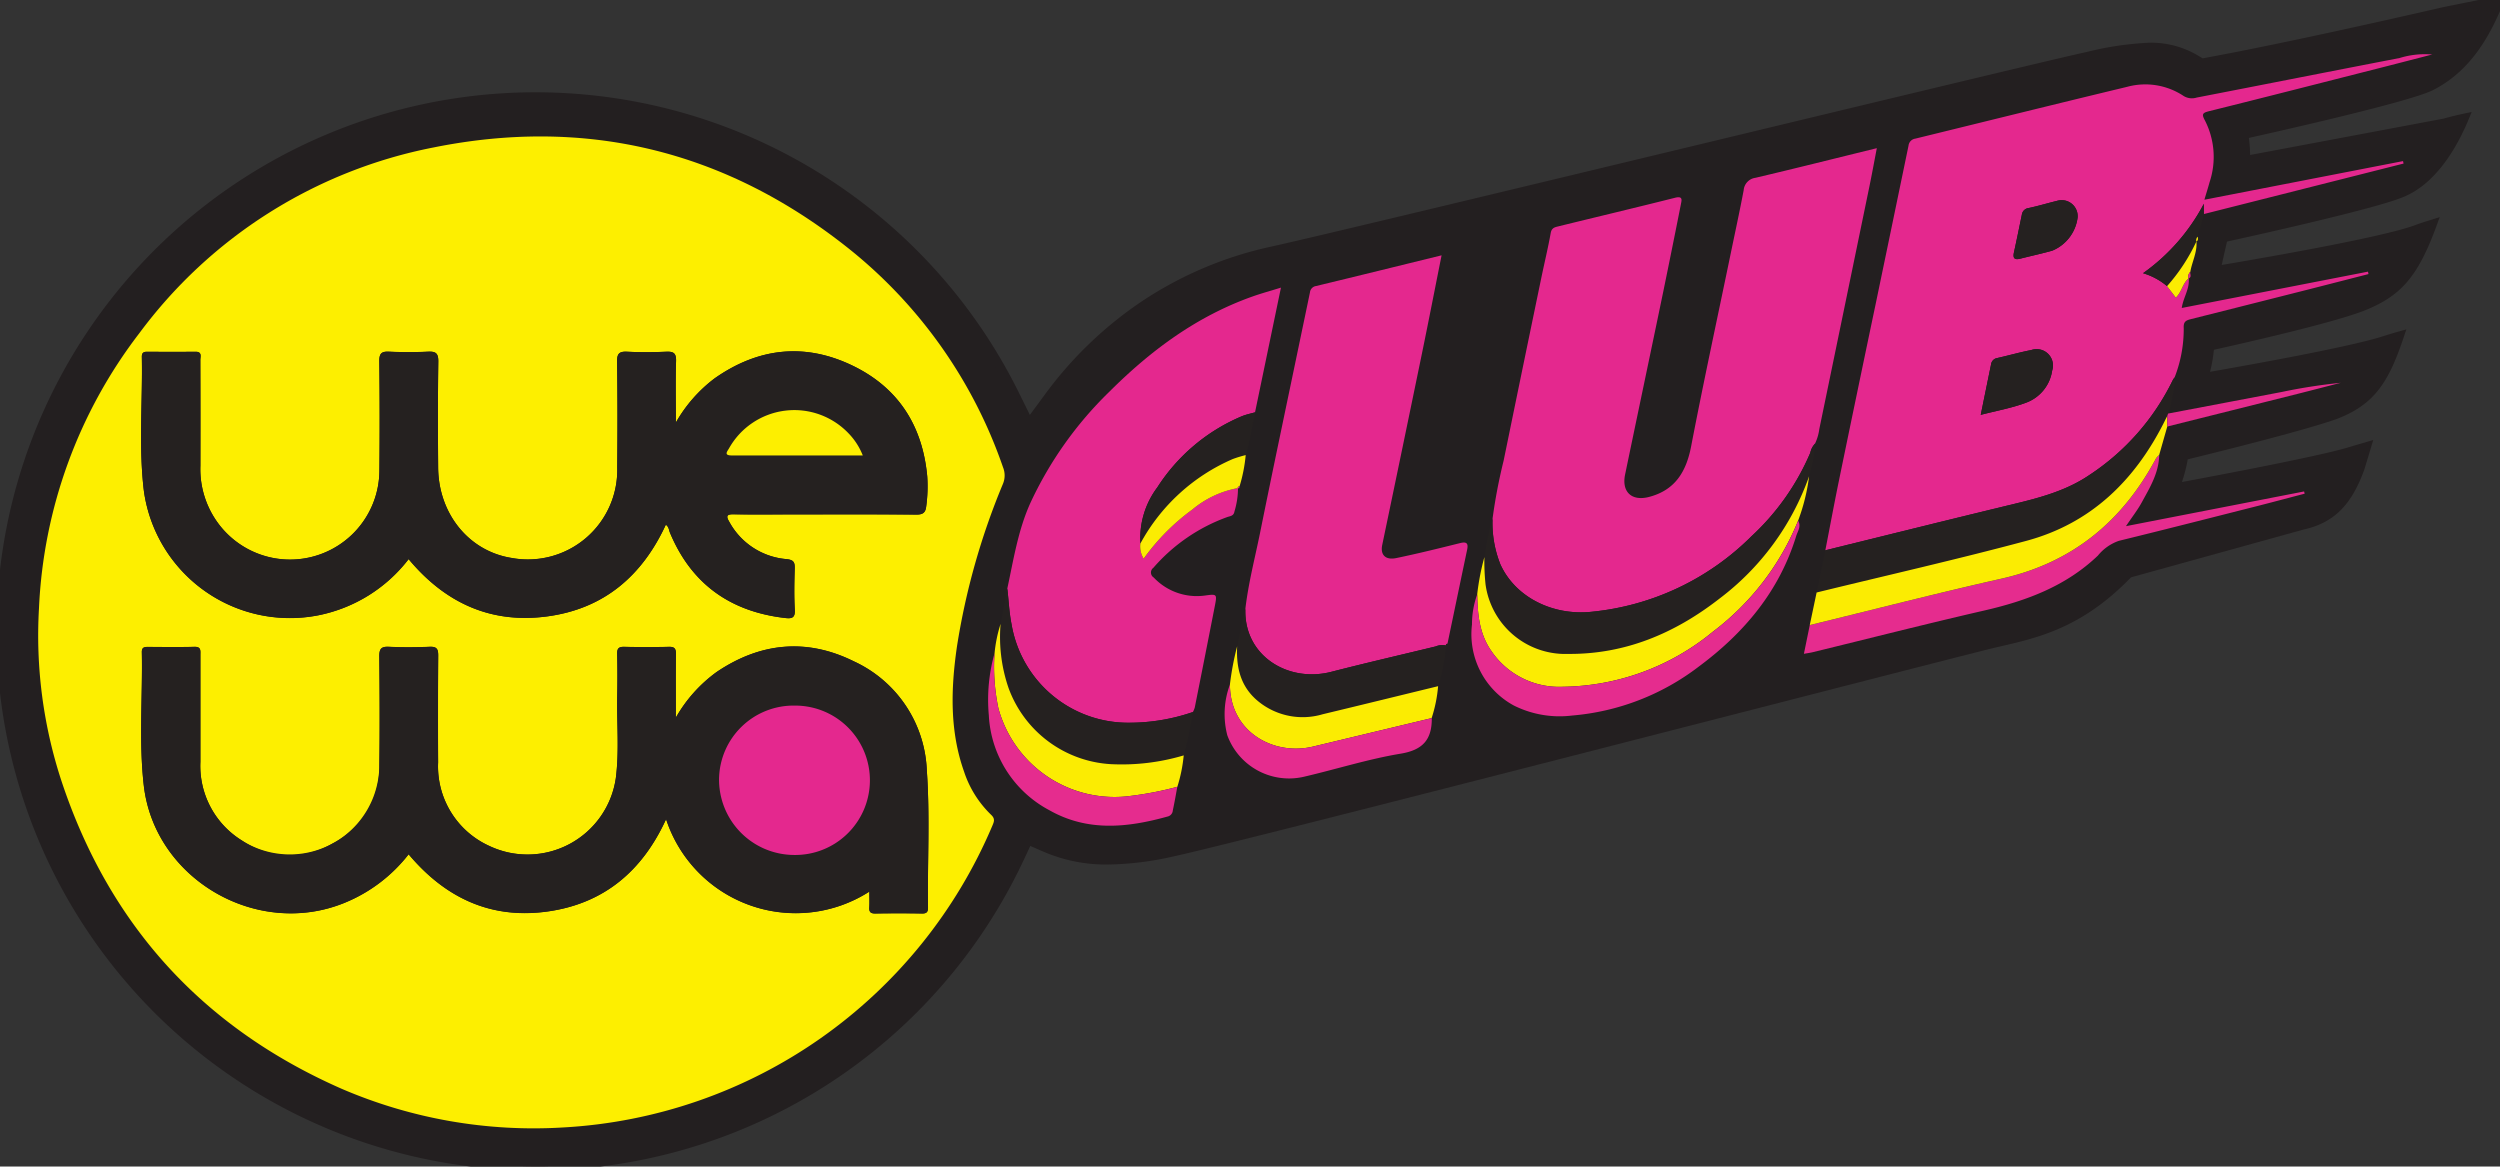 <svg xmlns="http://www.w3.org/2000/svg" xmlns:xlink="http://www.w3.org/1999/xlink" width="295.272" height="137.775" viewBox="0 0 295.272 137.775"><rect x="0" y="0" width="295.272" height="137.775" fill="#333333" stroke="none"/><defs><clipPath id="a"><rect width="295.272" height="137.775" fill="none"/></clipPath></defs><g clip-path="url(#a)"><path d="M283.534,22.86c3.916-1.514,6.347-5.991,7.571-8.95-.756.161-1.57.356-2.381.587l-23.479,4.414a14.393,14.393,0,0,0-.2-3.006c4.5-1,19.2-4.325,22.015-5.673,3.559-1.78,6.164-5,8.207-10.232l-6.6,1.334-.468.107c-11.186,2.568-20.879,4.634-27.292,5.818l-.847.156-.741-.438a10.3,10.3,0,0,0-5.468-1.432,36.917,36.917,0,0,0-7.308,1.088c-3.148.675-23.228,5.506-44.487,10.62l-.1.024c-23.047,5.544-46.879,11.278-51.731,12.343A44,44,0,0,0,134.56,36.4a45.576,45.576,0,0,0-10.768,10.523l-2.239,3.04-1.672-3.385a63.169,63.169,0,1,0,.611,54.711l.947-2.03,2.054.895a18.108,18.108,0,0,0,7.378,1.454,36.287,36.287,0,0,0,7.541-.927c5.1-1.081,42.912-10.792,70.525-17.882l.059-.015c13.237-3.4,24.67-6.334,26.275-6.717q.47-.112.937-.219l.069-.016c4.341-1.007,9.261-2.15,14.728-7.657l.43-.433,20.552-5.692.053-.012c3.34-.756,5.3-2.729,6.757-6.805l.76-2.527c-.661.194-1.384.407-2.147.635-.089.028-.18.055-.276.082-3.517.994-13.269,2.872-20.192,4.159a18.557,18.557,0,0,0,1.014-3.736c5.94-1.456,14.127-3.536,17.718-4.778,4.412-1.643,6-4.167,7.763-9.429-.383.108-.8.23-1.245.365-.344.114-.7.227-1.078.338-4.067,1.2-14.146,3.045-20.78,4.2a16.766,16.766,0,0,0,.679-3.635c6.2-1.382,15.568-3.58,18.494-4.871,3.806-1.62,5.693-3.748,7.829-9.613-.647.2-1.272.4-1.8.591-.11.043-.223.086-.344.128-3.867,1.357-16.069,3.529-23.433,4.772.26-1.2.559-2.539.855-3.8,4.8-1.054,17.732-3.953,20.92-5.256" transform="translate(0)" fill="#231f20" stroke="#231f20" stroke-width="1"/><path d="M81.6,187.173a57.318,57.318,0,0,1-26.14-4.582q-24.6-10.829-33.063-36.334a55.1,55.1,0,0,1-2.657-20.414,57.472,57.472,0,0,1,11.84-32.464,56.782,56.782,0,0,1,34.74-21.951c18.036-3.641,34.43.366,48.855,11.778a56.607,56.607,0,0,1,18.428,26,2.552,2.552,0,0,1-.017,1.964,83.188,83.188,0,0,0-5.44,19.29c-.708,4.943-.851,9.89.859,14.7a12.523,12.523,0,0,0,3.193,5.087c.5.469.34.824.144,1.285A58.542,58.542,0,0,1,81.6,187.173m36.218-27.856c0,.719.028,1.29-.008,1.857-.034.549.168.729.722.72q2.755-.043,5.51,0c.578.01.708-.22.7-.741-.069-5.387.242-10.786-.14-16.161a14.816,14.816,0,0,0-8.629-12.885c-5.568-2.756-11.031-2.217-16.181,1.256a17.028,17.028,0,0,0-4.833,5.4c0-2.694-.018-5.095.012-7.5.008-.628-.146-.879-.823-.863q-2.639.063-5.28,0c-.655-.015-.854.193-.838.841.04,1.643.038,3.287.007,4.93-.061,3.245.249,6.5-.165,9.735a10.541,10.541,0,0,1-14.936,8.013,10.311,10.311,0,0,1-6.053-9.871q-.03-6.306.011-12.613c.006-.776-.173-1.074-1.006-1.041-1.6.065-3.216.077-4.82,0-.932-.047-1.14.271-1.131,1.152.042,4.28.063,8.562.005,12.842a10.082,10.082,0,0,1-5.546,9.249,10.013,10.013,0,0,1-10.682-.361,10.355,10.355,0,0,1-4.909-9.3q0-6.306,0-12.613c0-.5.1-.985-.707-.964-1.835.047-3.673.022-5.51.009-.452,0-.715.09-.7.626.1,5.233-.362,10.489.227,15.7,1.257,11.123,13.42,18.15,23.779,13.873a18.373,18.373,0,0,0,7.506-5.706c4.317,5.138,9.7,7.694,16.418,6.753,6.664-.933,11.193-4.784,13.989-10.9a16.113,16.113,0,0,0,24.013,8.55M63.4,120.046c4.295,5.159,9.7,7.665,16.4,6.757,6.685-.906,11.189-4.792,13.977-10.828.364.266.361.641.487.944,2.531,6.073,7.14,9.332,13.623,10.08.784.091,1.176-.022,1.122-.98-.091-1.6-.06-3.21-.01-4.814.024-.767-.093-1.079-1-1.165a8.476,8.476,0,0,1-6.726-4.4c-.395-.662-.329-.906.514-.891,2.257.04,4.515.014,6.773.013,4.936,0,9.873-.019,14.808.02.774.006,1.081-.229,1.163-.974a17.438,17.438,0,0,0,.121-3.541c-.556-5.993-3.427-10.494-8.869-13.1-5.654-2.706-11.13-2.067-16.251,1.534a17.109,17.109,0,0,0-4.571,5.216c0-2.616-.05-4.937.024-7.255.03-.945-.293-1.151-1.162-1.114-1.528.065-3.064.076-4.59,0-.937-.049-1.227.2-1.213,1.176.059,4.165.057,8.332.017,12.5A10.56,10.56,0,0,1,75.561,119.9c-5.031-.793-8.634-5.2-8.677-10.687-.032-4.166-.04-8.332.018-12.5.014-.99-.3-1.221-1.226-1.175-1.527.075-3.063.073-4.59,0-.9-.043-1.162.219-1.151,1.132q.072,6.42.011,12.842a10.554,10.554,0,0,1-18.556,6.908,10.776,10.776,0,0,1-2.587-7.4q.013-6.249-.007-12.5c0-.4.234-.977-.564-.971-1.913.015-3.826.011-5.74,0-.439,0-.614.163-.605.607.1,5.271-.39,10.569.239,15.81a17.416,17.416,0,0,0,20.564,14.716,17.861,17.861,0,0,0,10.71-6.647" transform="translate(-15.135 -54.008)" fill="#fdef00"/><path d="M980.947,54.193c.147,1.219-.626,2.22-.818,3.5l21.994-4.29.063.286c-2.45.628-4.9,1.26-7.351,1.882q-6.842,1.734-13.688,3.456c-.564.142-.834.329-.783,1.064a15.63,15.63,0,0,1-1.072,5.785,3.517,3.517,0,0,0-.241.375,28.117,28.117,0,0,1-9.877,11.2c-3.071,2.071-6.622,2.847-10.15,3.7-7,1.693-13.993,3.436-20.989,5.159.549-2.818,1.073-5.642,1.652-8.454q2.117-10.279,4.274-20.549,1.956-9.4,3.9-18.794a.934.934,0,0,1,.8-.82c8.34-2.042,16.672-4.112,25.02-6.12a8.166,8.166,0,0,1,6.681,1.088,1.873,1.873,0,0,0,1.533.181c7.988-1.548,15.97-3.129,23.959-4.67a10.116,10.116,0,0,1,3.856-.417c-2.152.554-4.3,1.114-6.458,1.662C996.624,31.1,990,32.8,983.363,34.449c-.771.192-.909.342-.5,1.089a9.435,9.435,0,0,1,.548,7.315c-.169.619-.363,1.231-.608,2.055l23.461-4.563.064.291L982.738,46.6q0-.606,0-1.212a23.346,23.346,0,0,1-7.18,8.2,7.909,7.909,0,0,1,2.837,1.53l1.037,1.355c.724-.714.8-1.7,1.516-2.274M956.388,70.317c1.884-.49,3.654-.8,5.311-1.421a4.783,4.783,0,0,0,3.127-3.812,1.93,1.93,0,0,0-2.471-2.423c-1.347.258-2.668.644-4.009.94a.874.874,0,0,0-.739.756c-.4,1.926-.788,3.852-1.219,5.96m11.449-23.366a1.89,1.89,0,0,0-2.458-1.906c-1.108.269-2.2.6-3.315.839a.918.918,0,0,0-.82.794c-.307,1.487-.608,2.976-.933,4.459-.155.707.1.9.769.727,1.251-.322,2.517-.59,3.76-.942a4.9,4.9,0,0,0,3-3.972" transform="translate(-722.446 -21.318)" fill="#e4288e"/><path d="M767.051,119.838a64.274,64.274,0,0,1,1.3-6.787q2.209-10.779,4.443-21.552c.369-1.784.8-3.557,1.122-5.349.1-.572.468-.665.849-.758,4.613-1.135,9.236-2.23,13.843-3.392.928-.234.777.277.681.763q-1.027,5.186-2.092,10.365c-1.491,7.19-3.007,14.374-4.5,21.565-.425,2.053.776,3.179,2.828,2.644,3.072-.8,4.392-2.966,4.971-5.974,1.473-7.649,3.125-15.263,4.7-22.892.507-2.45,1.039-4.9,1.506-7.355a1.608,1.608,0,0,1,1.392-1.471c4.732-1.113,9.448-2.3,14.335-3.5-.306,1.582-.579,3.082-.887,4.575q-2.949,14.3-5.906,28.6a5.717,5.717,0,0,1-.507,1.72,2.269,2.269,0,0,0-.566,1.092,28.785,28.785,0,0,1-6.945,9.853,31.02,31.02,0,0,1-18.887,8.918c-4.572.481-8.984-1.707-10.756-5.578a13.132,13.132,0,0,1-.931-5.483" transform="translate(-590.759 -58.645)" fill="#e4288e"/><path d="M544.908,171.48a9.638,9.638,0,0,1-.422,2.774c-.084.516-.484.537-.821.645a21,21,0,0,0-8.753,6,.693.693,0,0,0,.044,1.152,6.992,6.992,0,0,0,6.008,2.132c1.478-.2,1.489-.21,1.189,1.32q-1.165,5.955-2.354,11.906a2.812,2.812,0,0,1-.221.526,23.07,23.07,0,0,1-7.516,1.265,13.957,13.957,0,0,1-13.893-11.585c-.28-1.4-.344-2.849-.507-4.275.736-3.406,1.263-6.861,2.716-10.082a44.315,44.315,0,0,1,9.336-13.155c4.885-4.875,10.317-8.906,16.887-11.239,1.056-.375,2.14-.67,3.379-1.055l-3.061,14.728c-.51.148-1.036.255-1.527.45a21.97,21.97,0,0,0-10.012,8.412,10.016,10.016,0,0,0-2,6.63,2.764,2.764,0,0,0,.389,1.79A25.737,25.737,0,0,1,539.531,174a11.711,11.711,0,0,1,5.377-2.525" transform="translate(-398.688 -113.839)" fill="#e4288e"/><path d="M639.989,172.92c.359-3.048,1.141-6.017,1.747-9.017,1.533-7.593,3.139-15.171,4.716-22.755.386-1.857.779-3.712,1.161-5.57a.844.844,0,0,1,.726-.743c4.9-1.181,9.8-2.392,14.819-3.625-.785,3.931-1.527,7.748-2.311,11.555q-2.333,11.33-4.7,22.653c-.241,1.163.376,1.815,1.654,1.55,2.528-.524,5.037-1.146,7.543-1.77.753-.188.991.015.836.756q-1.165,5.56-2.325,11.122c-.111.033-.223.064-.174.222l.011-.009a2.021,2.021,0,0,0-1.224.111c-4.111,1-8.234,1.946-12.33,3-5.143,1.324-10.381-1.933-10.148-7.482" transform="translate(-492.894 -101.054)" fill="#e4288e"/><path d="M934.581,214.316c7-1.723,13.986-3.466,20.989-5.159,3.528-.852,7.08-1.629,10.15-3.7a28.116,28.116,0,0,0,9.877-11.2,3.61,3.61,0,0,1,.241-.375,14.351,14.351,0,0,1-.782,4.287l-.089.274c-.1.2-.205.407-.307.611-3.484,6.98-8.694,12.084-16.343,14.142-8.209,2.209-16.507,4.084-24.767,6.105q.516-2.492,1.031-4.985" transform="translate(-718.991 -149.323)" fill="#252120"/><path d="M763.791,236.757a13.134,13.134,0,0,0,.931,5.483c1.772,3.871,6.183,6.059,10.756,5.578a31.02,31.02,0,0,0,18.887-8.918,28.786,28.786,0,0,0,6.945-9.853,2.269,2.269,0,0,1,.566-1.092,17.233,17.233,0,0,1-.707,3.86,31.025,31.025,0,0,1-10.614,14.47c-5.231,4.068-11.091,6.563-17.837,6.51a9.507,9.507,0,0,1-9.764-8.219,26.081,26.081,0,0,1-.135-3.2,33.353,33.353,0,0,1,.973-4.622" transform="translate(-587.499 -175.564)" fill="#252120"/><path d="M968.969,233.84c-.031,2.107-1.1,3.843-2.062,5.6-.488.895-1.128,1.707-1.86,2.8l21.039-4.1.063.265c-1.784.466-3.566.942-5.353,1.4-5.527,1.4-11.052,2.815-16.59,4.169a5.522,5.522,0,0,0-2.474,1.741c-3.77,3.606-8.416,5.337-13.4,6.483-6.779,1.559-13.52,3.279-20.279,4.928-.29.071-.588.109-1.046.192l.694-3.39c7.554-1.84,15.084-3.783,22.668-5.491,8.356-1.882,14.257-6.76,18.224-14.193a2.055,2.055,0,0,1,.378-.4" transform="translate(-713.951 -180.096)" fill="#e52c8e"/><path d="M971.295,218.35a2.058,2.058,0,0,0-.378.4c-3.967,7.433-9.868,12.311-18.224,14.193-7.583,1.708-15.114,3.651-22.668,5.491l.81-3.847c8.259-2.021,16.558-3.9,24.766-6.1,7.649-2.058,12.86-7.162,16.343-14.143.1-.2.2-.407.307-.61q0,.627,0,1.254l-.961,3.368" transform="translate(-716.277 -164.607)" fill="#fbec02"/><path d="M759.991,254.314a26.032,26.032,0,0,0,.135,3.2,9.507,9.507,0,0,0,9.764,8.219c6.747.052,12.607-2.442,17.837-6.51a31.023,31.023,0,0,0,10.614-14.47,22.758,22.758,0,0,1-1.3,5.249,31.023,31.023,0,0,1-10.07,13.11,28.367,28.367,0,0,1-17.739,6.5,9.667,9.667,0,0,1-8.441-4.253c-1.4-2.008-1.6-4.326-1.649-6.675a29.036,29.036,0,0,1,.844-4.371" transform="translate(-584.671 -188.5)" fill="#fbec02"/><path d="M756.948,276.276c.047,2.349.247,4.668,1.649,6.675a9.667,9.667,0,0,0,8.441,4.253,28.368,28.368,0,0,0,17.739-6.5,31.021,31.021,0,0,0,10.07-13.11c.389.656-.05,1.231-.225,1.8-2,6.531-6.163,11.472-11.557,15.462a28.5,28.5,0,0,1-14.928,5.747,12.081,12.081,0,0,1-6.88-1.192,9.576,9.576,0,0,1-4.93-9.566,10.417,10.417,0,0,1,.622-3.57" transform="translate(-582.472 -206.09)" fill="#e52c8e"/><path d="M636.683,312.691c-.233,5.549,5.006,8.806,10.148,7.482,4.1-1.055,8.219-2,12.33-3a2.02,2.02,0,0,1,1.224-.111,22.239,22.239,0,0,1-.943,4.806c-4.548,1.107-9.094,2.226-13.645,3.318a8.285,8.285,0,0,1-7.635-1.559c-2.047-1.693-2.578-3.944-2.457-6.452l.978-4.483" transform="translate(-489.588 -240.825)" fill="#252120"/><path d="M514.938,302.4c.163,1.426.227,2.872.507,4.275a13.957,13.957,0,0,0,13.893,11.585A23.071,23.071,0,0,0,536.853,317a43.942,43.942,0,0,1-1.083,5.122,25.6,25.6,0,0,1-8.579,1.037,13.7,13.7,0,0,1-12.121-9.033,18.524,18.524,0,0,1-.927-7.54l.8-4.18" transform="translate(-395.963 -232.902)" fill="#252120"/><path d="M632.926,332.2c-.121,2.507.41,4.759,2.457,6.452a8.285,8.285,0,0,0,7.635,1.559c4.552-1.092,9.1-2.211,13.645-3.318a16.651,16.651,0,0,1-.764,3.771q-7.012,1.683-14.023,3.364c-4.614,1.105-9.818-1.705-9.8-7.36a34.037,34.037,0,0,1,.845-4.467" transform="translate(-486.809 -255.849)" fill="#fbec02"/><path d="M511.72,320.592a18.523,18.523,0,0,0,.927,7.54,13.7,13.7,0,0,0,12.122,9.033,25.6,25.6,0,0,0,8.579-1.037,17.83,17.83,0,0,1-.752,3.708,39,39,0,0,1-5.383,1.059,14.218,14.218,0,0,1-15.755-10.348,23.828,23.828,0,0,1-.452-6.479,16.41,16.41,0,0,1,.715-3.476" transform="translate(-393.541 -246.91)" fill="#fbec02"/><path d="M508.576,335.716a23.817,23.817,0,0,0,.452,6.479,14.217,14.217,0,0,0,15.755,10.348,38.992,38.992,0,0,0,5.383-1.059c-.175.929-.333,1.863-.534,2.786a.788.788,0,0,1-.6.723c-4.74,1.318-9.44,1.826-13.957-.728a13.461,13.461,0,0,1-7.174-11.23,20.266,20.266,0,0,1,.673-7.319" transform="translate(-391.112 -258.558)" fill="#e52c8e"/><path d="M629.859,351.636c-.023,5.655,5.182,8.465,9.8,7.36q7.012-1.68,14.023-3.364a.906.906,0,0,1,.014.113c-.016,2.445-1.08,3.658-3.668,4.087-3.8.63-7.514,1.807-11.278,2.69a7.765,7.765,0,0,1-9.21-4.866,10.017,10.017,0,0,1,.325-6.019" transform="translate(-484.587 -270.819)" fill="#e52c8e"/><path d="M585.93,227.383a10.017,10.017,0,0,1,2-6.63,21.97,21.97,0,0,1,10.012-8.412c.491-.2,1.017-.3,1.527-.45-.357,1.686-.582,3.4-1.1,5.05a14.837,14.837,0,0,0-1.52.464,22.6,22.6,0,0,0-10.917,9.979" transform="translate(-451.239 -163.191)" fill="#252120"/><path d="M586.045,244.305a22.6,22.6,0,0,1,10.917-9.979,14.837,14.837,0,0,1,1.52-.464,18.206,18.206,0,0,1-.728,3.7c-.109.028-.242.033-.2.207l.017-.013a11.713,11.713,0,0,0-5.377,2.525,25.74,25.74,0,0,0-5.763,5.816,2.763,2.763,0,0,1-.389-1.79" transform="translate(-451.354 -180.113)" fill="#fbec02"/><path d="M1104.134,114.452a7.922,7.922,0,0,0-2.838-1.53,23.339,23.339,0,0,0,7.18-8.2v1.212q-.365,1.337-.731,2.672a.625.625,0,0,0-.153.581l.008-.026a21.825,21.825,0,0,1-3.467,5.285" transform="translate(-848.185 -80.657)" fill="#252120"/><path d="M1113.758,201.883q0-.627,0-1.254l.089-.274q6.71-1.273,13.42-2.55a66.121,66.121,0,0,1,6.976-1.085c-1.674.43-3.346.868-5.022,1.289q-7.728,1.942-15.459,3.874" transform="translate(-857.779 -151.508)" fill="#e52c8e"/><path d="M1113.642,129.33a21.826,21.826,0,0,0,3.467-5.285c.113,1.27-.515,2.391-.723,3.6a.77.77,0,0,0-.209.781l.017-.011c-.72.57-.791,1.56-1.516,2.274l-1.036-1.355" transform="translate(-857.692 -95.536)" fill="#fbec02"/><path d="M1124.555,140.473a.77.77,0,0,1,.209-.781c-.056.264.219.616-.209.781" transform="translate(-866.071 -107.586)" fill="#e4288e"/><path d="M1128.653,122.21a.624.624,0,0,1,.153-.581c.045.219.09.438-.153.581" transform="translate(-869.245 -93.675)" fill="#fbec02"/><path d="M636.1,250.158c-.045-.174.089-.179.2-.207-.021.111.039.3-.2.207" transform="translate(-489.899 -192.505)" fill="#e4288e"/><path d="M743.057,331c-.049-.157.063-.189.174-.222.017.132-.014.227-.174.222" transform="translate(-572.27 -254.756)" fill="#252120"/><path d="M158.552,361.142a16.113,16.113,0,0,1-24.013-8.55c-2.8,6.111-7.325,9.962-13.989,10.9-6.719.941-12.1-1.616-16.418-6.753a18.375,18.375,0,0,1-7.506,5.706c-10.358,4.277-22.522-2.75-23.779-13.873-.588-5.208-.123-10.464-.227-15.7-.011-.536.252-.629.7-.626,1.837.013,3.674.038,5.51-.009.81-.021.707.468.707.964q0,6.306,0,12.613a10.355,10.355,0,0,0,4.909,9.3,10.579,10.579,0,0,0,16.228-8.888c.057-4.28.037-8.561-.005-12.842-.009-.881.2-1.2,1.131-1.152,1.6.08,3.215.068,4.82,0,.833-.033,1.012.265,1.006,1.041q-.051,6.306-.011,12.612a10.311,10.311,0,0,0,6.053,9.871,10.541,10.541,0,0,0,14.936-8.013c.413-3.23.1-6.49.165-9.735.031-1.643.033-3.288-.008-4.93-.016-.649.183-.857.838-.841q2.639.061,5.28,0c.677-.016.831.235.823.863-.031,2.4-.012,4.8-.012,7.5a17.027,17.027,0,0,1,4.833-5.4c5.15-3.473,10.613-4.011,16.181-1.256a14.817,14.817,0,0,1,8.629,12.885c.382,5.375.071,10.773.14,16.161.007.521-.123.751-.7.741q-2.754-.048-5.51,0c-.553.009-.756-.172-.722-.72.035-.567.008-1.138.008-1.857m-8.794-21.973a8.8,8.8,0,0,0-8.96,8.611,8.9,8.9,0,0,0,8.81,9.031,8.822,8.822,0,1,0,.15-17.642" transform="translate(-55.871 -255.833)" fill="#252120"/><path d="M104.109,205.066a17.862,17.862,0,0,1-10.71,6.647A17.416,17.416,0,0,1,72.835,197c-.628-5.242-.138-10.539-.239-15.81-.008-.444.166-.61.605-.607,1.913.012,3.827.017,5.74,0,.8-.006.563.573.564.971q.02,6.249.007,12.5a10.776,10.776,0,0,0,2.587,7.4,10.554,10.554,0,0,0,18.556-6.908q.067-6.42-.011-12.842c-.01-.913.253-1.175,1.151-1.132,1.527.073,3.063.075,4.59,0,.928-.046,1.24.186,1.226,1.176-.058,4.165-.05,8.332-.018,12.5.043,5.484,3.646,9.894,8.677,10.687a10.56,10.56,0,0,0,12.473-10.688c.04-4.166.041-8.333-.017-12.5-.014-.98.276-1.225,1.213-1.176,1.526.08,3.062.068,4.59,0,.869-.037,1.192.17,1.162,1.115-.074,2.317-.024,4.639-.024,7.254a17.107,17.107,0,0,1,4.571-5.216c5.121-3.6,10.6-4.241,16.251-1.534,5.443,2.605,8.313,7.106,8.869,13.1a17.44,17.44,0,0,1-.121,3.541c-.082.746-.389.98-1.163.974-4.936-.039-9.872-.02-14.808-.02-2.258,0-4.516.026-6.773-.013-.843-.015-.909.229-.514.891a8.476,8.476,0,0,0,6.726,4.4c.911.086,1.028.4,1,1.165-.05,1.6-.082,3.214.01,4.814.055.958-.337,1.071-1.122.98-6.482-.749-11.091-4.007-13.623-10.08-.126-.3-.123-.678-.487-.944-2.788,6.036-7.292,9.922-13.977,10.828-6.7.908-12.1-1.6-16.4-6.757m53.632-12.247a7.854,7.854,0,0,0-1.7-2.629,8.842,8.842,0,0,0-14.083,1.768c-.177.331-.7.863.288.863,5.121,0,10.242,0,15.491,0" transform="translate(-55.844 -139.027)" fill="#252120"/><path d="M1017.888,187.344c.431-2.108.823-4.034,1.219-5.96a.874.874,0,0,1,.739-.756c1.34-.3,2.662-.682,4.009-.94a1.93,1.93,0,0,1,2.47,2.423,4.783,4.783,0,0,1-3.127,3.812c-1.656.617-3.426.931-5.31,1.421" transform="translate(-783.946 -138.344)" fill="#252120"/><path d="M1042.331,104.907a4.9,4.9,0,0,1-3,3.972c-1.243.351-2.509.62-3.76.942-.67.172-.924-.02-.769-.727.325-1.483.626-2.972.933-4.459a.918.918,0,0,1,.82-.794c1.115-.235,2.207-.57,3.315-.839a1.89,1.89,0,0,1,2.458,1.906" transform="translate(-796.941 -79.273)" fill="#252120"/><path d="M378.47,362.589a8.822,8.822,0,1,1-.15,17.642,8.9,8.9,0,0,1-8.81-9.031,8.8,8.8,0,0,1,8.96-8.611" transform="translate(-284.583 -279.252)" fill="#e4288e"/><path d="M389.488,216.11c-5.249,0-10.37,0-15.491,0-.987,0-.465-.532-.288-.863a8.842,8.842,0,0,1,14.083-1.768,7.855,7.855,0,0,1,1.7,2.629" transform="translate(-287.591 -162.318)" fill="#fdef00"/></g></svg>